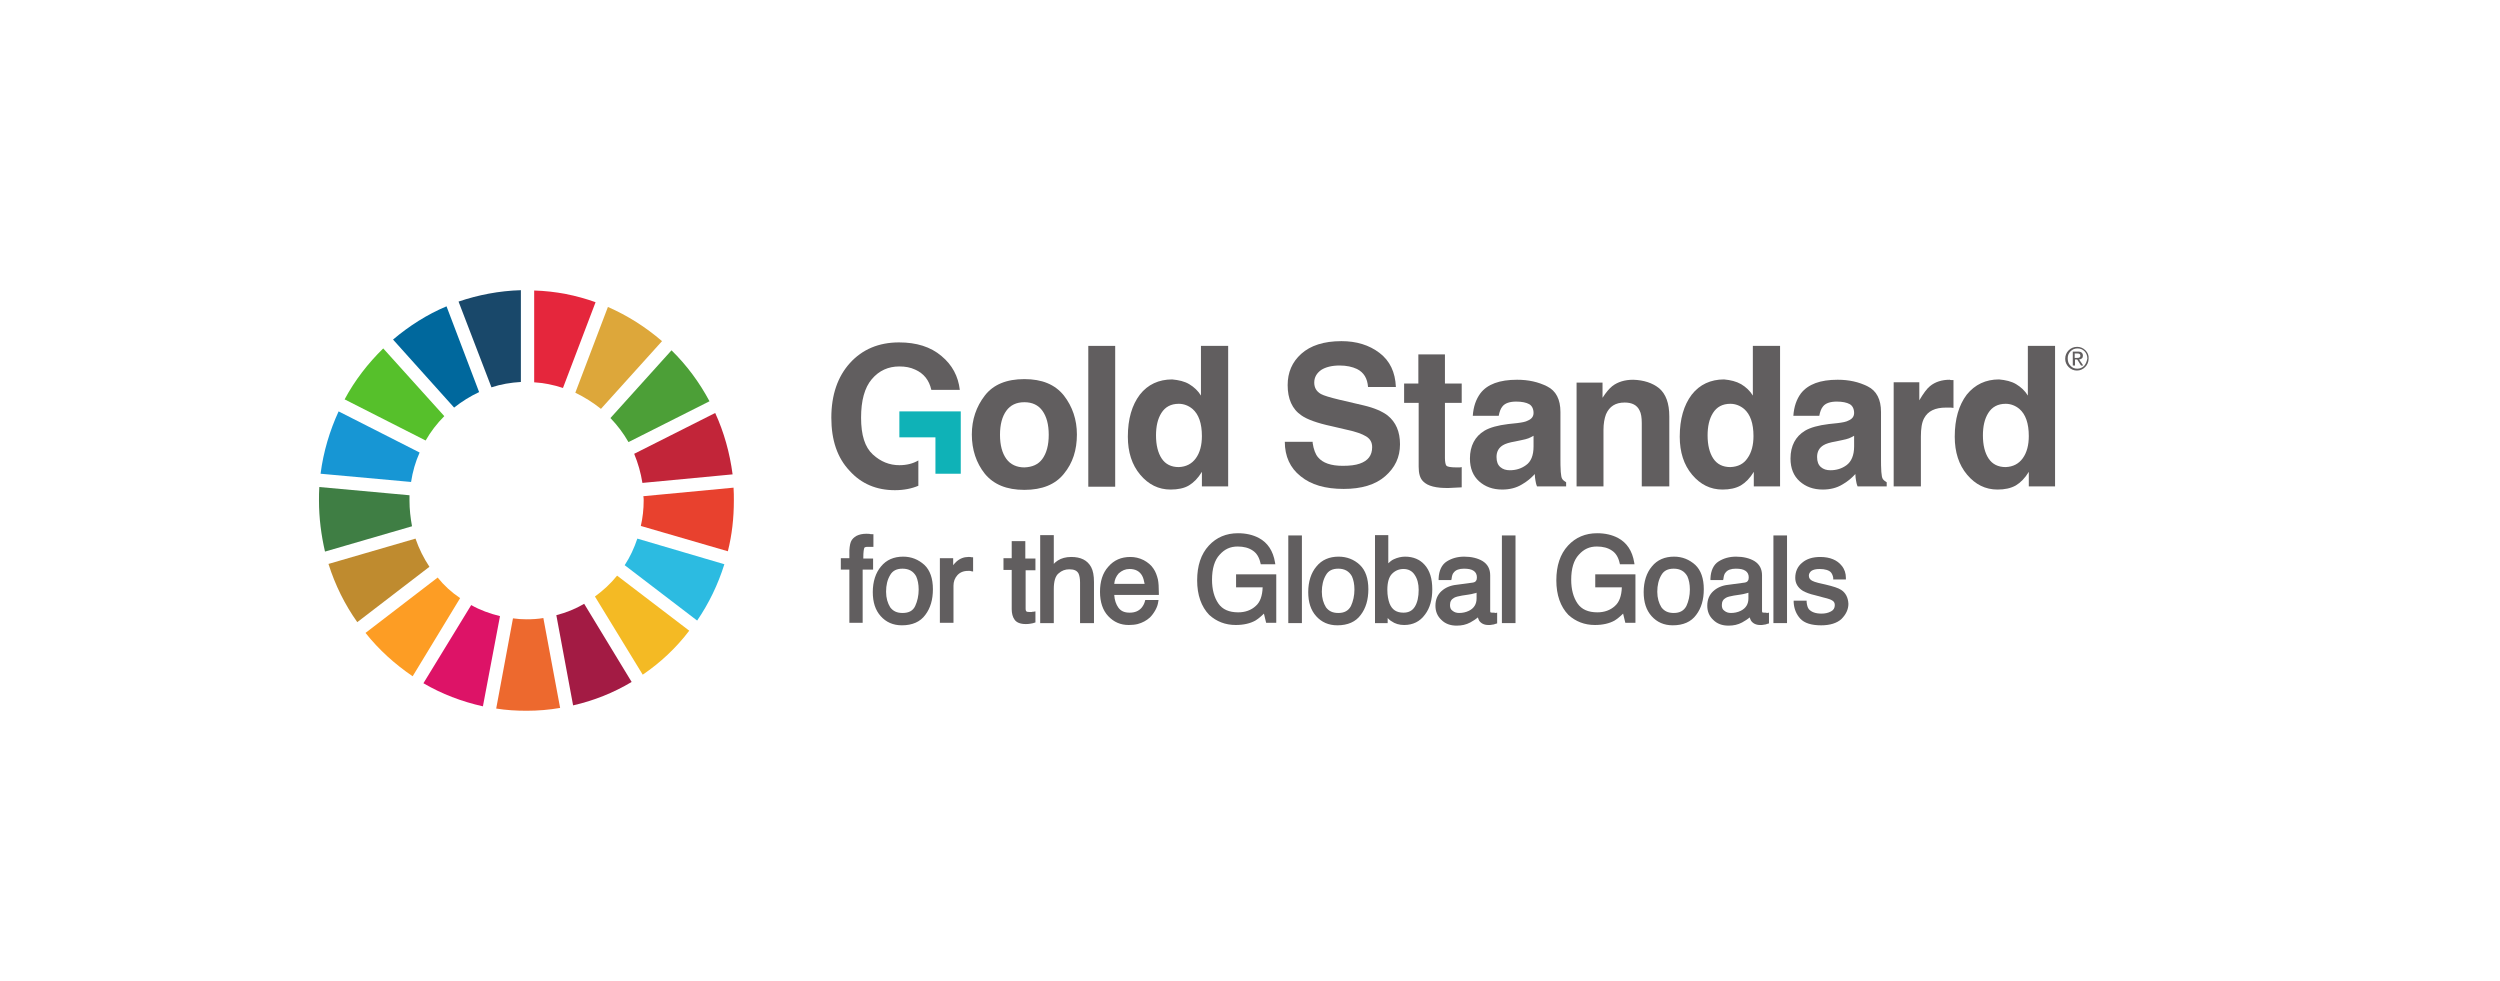 <?xml version="1.0" encoding="utf-8"?>
<!-- Generator: Adobe Illustrator 23.0.4, SVG Export Plug-In . SVG Version: 6.00 Build 0)  -->
<svg version="1.1" id="Layer_1" xmlns="http://www.w3.org/2000/svg" xmlns:xlink="http://www.w3.org/1999/xlink" x="0px" y="0px"
	 viewBox="0 0 790 310" style="enable-background:new 0 0 790 310;" xml:space="preserve">
<style type="text/css">
	.st0{fill:#56C02B;}
	.st1{fill:#DDA73A;}
	.st2{fill:#C22539;}
	.st3{fill:#4C9F37;}
	.st4{fill:#3F7E44;}
	.st5{fill:#F4BA24;}
	.st6{fill:#E8412E;}
	.st7{fill:#FD9D24;}
	.st8{fill:#1796D4;}
	.st9{fill:#A31B44;}
	.st10{fill:#2CBBE1;}
	.st11{fill:#ED692E;}
	.st12{fill:#E5263C;}
	.st13{fill:#DD1367;}
	.st14{fill:#19486A;}
	.st15{fill:#BF8B2F;}
	.st16{fill:#00689D;}
	.st17{fill:#615E5F;}
	.st18{fill:#0FB2B7;}
	.st19{display:none;fill:none;stroke:#72B5CA;stroke-width:0.25;stroke-miterlimit:10;}
	.st20{display:none;fill:none;stroke:#AAC2CC;stroke-width:0.25;stroke-miterlimit:10;}
</style>
<g>
	<g>
		<g>
			<path class="st0" d="M134.5,139.2c1.6-2.8,3.6-5.4,5.9-7.7l-19.3-21.4c-4.8,4.7-9,10.1-12.2,16.1L134.5,139.2z"/>
			<path class="st1" d="M181.8,124.1c2.9,1.4,5.6,3.1,8.1,5.1l19.3-21.4c-5.1-4.4-10.9-8.1-17.1-10.8L181.8,124.1z"/>
			<path class="st2" d="M226,130.5l-25.6,12.9c1.2,2.9,2.1,6,2.6,9.2l28.5-2.7C230.6,143.1,228.8,136.6,226,130.5"/>
			<path class="st3" d="M198.6,139.7l25.6-12.9c-3.2-6-7.2-11.4-12-16.1l-19.3,21.4C195.1,134.4,197,136.9,198.6,139.7"/>
			<path class="st4" d="M129.4,158.2c0-0.6,0-1.2,0-1.7l-28.5-2.6c-0.1,1.4-0.1,2.9-0.1,4.3c0,5.5,0.7,10.9,1.9,16.1l27.5-8
				C129.7,163.6,129.4,160.9,129.4,158.2"/>
			<path class="st5" d="M195,181.9c-2,2.5-4.4,4.7-7,6.6l15.1,24.7c5.6-3.8,10.6-8.5,14.7-13.9L195,181.9z"/>
			<path class="st6" d="M203.4,158.2c0,2.7-0.3,5.4-0.9,8l27.5,8c1.3-5.1,1.9-10.5,1.9-16c0-1.4,0-2.7-0.1-4.1l-28.5,2.7
				C203.4,157.3,203.4,157.7,203.4,158.2"/>
			<path class="st7" d="M138.3,182.5L115.5,200c4.2,5.3,9.3,9.9,14.9,13.7l15-24.7C142.7,187.2,140.3,185,138.3,182.5"/>
			<path class="st8" d="M129.9,152.3c0.5-3.3,1.4-6.4,2.7-9.3L107,130c-2.8,6.1-4.8,12.7-5.7,19.7L129.9,152.3z"/>
			<path class="st9" d="M199.6,215.5l-15-24.7c-2.7,1.6-5.7,2.8-8.8,3.6l5.3,28.5C187.7,221.4,193.9,218.9,199.6,215.5"/>
			<path class="st10" d="M201.4,170.2c-1,3-2.3,5.8-4,8.4l22.9,17.5c3.7-5.4,6.6-11.4,8.6-17.8L201.4,170.2z"/>
			<path class="st11" d="M171.7,195.3c-1.7,0.3-3.5,0.4-5.3,0.4c-1.5,0-2.9-0.1-4.3-0.3l-5.3,28.5c3.1,0.5,6.3,0.7,9.6,0.7
				c3.6,0,7.2-0.3,10.6-0.9L171.7,195.3z"/>
			<path class="st12" d="M168.7,120.8c3.2,0.2,6.2,0.8,9.2,1.8l10.3-27.1c-6.1-2.2-12.6-3.5-19.4-3.7V120.8z"/>
			<path class="st13" d="M158,194.7c-3.2-0.8-6.3-1.9-9.1-3.5l-15.1,24.7c5.8,3.4,12.1,5.8,18.8,7.3L158,194.7z"/>
			<path class="st14" d="M155.3,122.4c3-1,6.1-1.5,9.3-1.7v-29c-6.9,0.2-13.5,1.5-19.7,3.6L155.3,122.4z"/>
			<path class="st15" d="M135.7,179.1c-1.8-2.7-3.3-5.7-4.4-8.9l-27.5,8c2.1,6.7,5.2,12.9,9.1,18.4L135.7,179.1z"/>
			<path class="st16" d="M143.5,128.8c2.4-1.9,5.1-3.6,7.9-4.9l-10.3-27.1c-6.2,2.6-11.8,6.2-16.9,10.5L143.5,128.8z"/>
		</g>
	</g>
</g>
<g>
	<g>
		<path class="st17" d="M659,110.7c-0.7-0.7-1.6-1.1-2.6-1.1c-1.1,0-2,0.4-2.7,1.1c-0.7,0.7-1.1,1.6-1.1,2.7c0,1,0.4,1.9,1.1,2.6
			c0.7,0.7,1.6,1.1,2.6,1.1c1,0,1.9-0.4,2.6-1.1c0.7-0.7,1.1-1.6,1.1-2.7C660.1,112.3,659.7,111.4,659,110.7z M658.6,115.6
			c-0.6,0.6-1.3,0.9-2.2,0.9c-0.9,0-1.6-0.3-2.2-1c-0.6-0.6-0.8-1.4-0.8-2.3c0-0.9,0.3-1.6,0.9-2.2c0.6-0.6,1.3-0.9,2.2-0.9
			c0.9,0,1.6,0.3,2.2,0.9c0.6,0.6,0.9,1.4,0.9,2.3C659.4,114.3,659.1,115,658.6,115.6z"/>
		<path class="st17" d="M657,113.6c0.8-0.1,1.2-0.5,1.2-1.2c0-0.8-0.5-1.3-1.5-1.3h-1.7v4.4h0.7v-1.9h0.7l1.2,1.9h0.7L657,113.6z
			 M656.3,113.1h-0.7v-1.4h0.9c0.6,0,0.9,0.2,0.9,0.7c0,0.3-0.1,0.5-0.4,0.6C656.9,113.1,656.7,113.1,656.3,113.1z"/>
		<path class="st17" d="M329.4,145c1.3-1.8,2-4.3,2-7.6c0-3.3-0.7-5.8-2-7.6c-1.3-1.8-3.2-2.7-5.7-2.7c-2.5,0-4.4,0.9-5.7,2.7
			c-1.3,1.8-2,4.3-2,7.6c0,3.3,0.7,5.8,2,7.6c1.3,1.8,3.3,2.7,5.7,2.7C326.2,147.6,328.1,146.8,329.4,145 M336.2,149.7
			c-2.7,3.4-6.9,5.1-12.5,5.1c-5.6,0-9.7-1.7-12.5-5.1c-2.7-3.4-4.1-7.6-4.1-12.4c0-4.7,1.4-8.8,4.1-12.3c2.7-3.5,6.9-5.2,12.5-5.2
			c5.6,0,9.7,1.7,12.5,5.2c2.7,3.5,4.1,7.6,4.1,12.3C340.3,142.2,339,146.3,336.2,149.7"/>
		<rect x="343.9" y="109.3" class="st17" width="8.5" height="44.5"/>
		<path class="st17" d="M377.9,144.8c1.3-1.8,1.9-4.2,1.9-7c0-4-1-6.9-3-8.6c-1.2-1-2.7-1.6-4.3-1.6c-2.5,0-4.3,1-5.5,2.9
			c-1.2,1.9-1.7,4.3-1.7,7.1c0,3,0.6,5.5,1.8,7.3c1.2,1.8,3,2.7,5.4,2.7C374.8,147.5,376.6,146.6,377.9,144.8 M375.8,121.4
			c1.5,0.9,2.8,2.1,3.7,3.6v-15.7h8.6v44.4h-8.3v-4.6c-1.2,2-2.6,3.4-4.1,4.3c-1.5,0.9-3.5,1.3-5.8,1.3c-3.8,0-7-1.6-9.6-4.7
			c-2.6-3.1-3.9-7.1-3.9-12c0-5.6,1.3-10,3.8-13.3c2.5-3.2,6-4.8,10.2-4.8C372.5,120.1,374.3,120.5,375.8,121.4"/>
		<path class="st17" d="M414.8,140c0.3,2,0.9,3.6,1.7,4.5c1.5,1.8,4.1,2.7,7.8,2.7c2.2,0,4-0.2,5.4-0.7c2.6-0.9,3.9-2.6,3.9-5.2
			c0-1.5-0.6-2.6-1.9-3.4c-1.3-0.8-3.3-1.5-6.1-2.1l-4.7-1.1c-4.7-1-7.9-2.2-9.6-3.4c-3-2-4.4-5.3-4.4-9.6c0-4,1.4-7.3,4.3-9.9
			c2.9-2.6,7.1-4,12.7-4c4.7,0,8.7,1.2,12,3.7c3.3,2.5,5,6.1,5.2,10.8h-8.8c-0.2-2.7-1.3-4.6-3.5-5.7c-1.5-0.7-3.3-1.1-5.5-1.1
			c-2.4,0-4.4,0.5-5.8,1.4c-1.4,1-2.2,2.3-2.2,4c0,1.6,0.7,2.8,2.1,3.6c0.9,0.5,2.9,1.1,5.8,1.8l7.7,1.8c3.4,0.8,5.9,1.9,7.6,3.2
			c2.6,2.1,3.9,5.1,3.9,9.1c0,4.1-1.6,7.4-4.7,10.1c-3.1,2.7-7.5,4-13.1,4c-5.8,0-10.3-1.3-13.6-4c-3.3-2.6-5-6.3-5-10.9H414.8z"/>
		<path class="st17" d="M443.7,127.3v-6.1h4.5V112h8.4v9.2h5.3v6.1h-5.3v17.4c0,1.3,0.2,2.2,0.5,2.5c0.3,0.3,1.4,0.5,3.1,0.5
			c0.3,0,0.5,0,0.8,0c0.3,0,0.6,0,0.9-0.1v6.4l-4,0.2c-4,0.1-6.8-0.6-8.2-2.1c-1-1-1.4-2.5-1.4-4.6v-20.2H443.7z"/>
		<path class="st17" d="M484.6,137.7c-0.5,0.3-1.1,0.6-1.6,0.8c-0.5,0.2-1.3,0.4-2.3,0.6l-1.9,0.4c-1.8,0.3-3.1,0.7-3.9,1.2
			c-1.3,0.8-2,2-2,3.7c0,1.5,0.4,2.5,1.2,3.2c0.8,0.7,1.8,1,3,1c1.9,0,3.6-0.5,5.1-1.6c1.6-1.1,2.4-3.1,2.4-5.9V137.7z M479.4,133.7
			c1.6-0.2,2.7-0.4,3.4-0.8c1.2-0.5,1.8-1.3,1.8-2.4c0-1.3-0.5-2.3-1.4-2.8c-0.9-0.5-2.3-0.8-4.1-0.8c-2,0-3.5,0.5-4.3,1.5
			c-0.6,0.7-1,1.8-1.2,3h-8.2c0.2-2.9,1-5.2,2.4-7.1c2.2-2.9,6.1-4.3,11.6-4.3c3.6,0,6.7,0.7,9.5,2.1c2.8,1.4,4.2,4.1,4.2,8.1v15.1
			c0,1,0,2.3,0.1,3.8c0.1,1.1,0.2,1.9,0.5,2.3c0.3,0.4,0.7,0.7,1.2,1v1.3h-9.2c-0.3-0.7-0.4-1.3-0.5-1.9c-0.1-0.6-0.2-1.2-0.2-2
			c-1.2,1.3-2.5,2.4-4.1,3.3c-1.8,1.1-3.9,1.6-6.2,1.6c-3,0-5.4-0.9-7.3-2.6c-1.9-1.7-2.9-4.1-2.9-7.2c0-4,1.6-7,4.6-8.8
			c1.7-1,4.2-1.7,7.5-2.1L479.4,133.7z"/>
		<path class="st17" d="M524.3,122.7c2.1,1.8,3.2,4.7,3.2,8.9v22.1h-8.7v-20c0-1.7-0.2-3.1-0.7-4c-0.8-1.7-2.4-2.5-4.7-2.5
			c-2.9,0-4.8,1.2-5.9,3.7c-0.5,1.3-0.8,3-0.8,5v17.8h-8.5v-32.8h8.2v4.8c1.1-1.7,2.1-2.9,3.1-3.7c1.7-1.3,3.9-2,6.6-2
			C519.4,120.1,522.2,121,524.3,122.7"/>
		<path class="st17" d="M552.2,144.8c1.3-1.8,1.9-4.2,1.9-7c0-4-1-6.9-3-8.6c-1.2-1-2.7-1.6-4.3-1.6c-2.5,0-4.3,1-5.5,2.9
			c-1.2,1.9-1.7,4.3-1.7,7.1c0,3,0.6,5.5,1.8,7.3c1.2,1.8,3,2.7,5.4,2.7C549.2,147.5,551,146.6,552.2,144.8 M550.2,121.4
			c1.5,0.9,2.8,2.1,3.7,3.6v-15.7h8.6v44.4h-8.3v-4.6c-1.2,2-2.6,3.4-4.1,4.3c-1.6,0.9-3.5,1.3-5.8,1.3c-3.8,0-7-1.6-9.6-4.7
			c-2.6-3.1-3.9-7.1-3.9-12c0-5.6,1.3-10,3.8-13.3c2.5-3.2,6-4.8,10.2-4.8C546.9,120.1,548.6,120.5,550.2,121.4"/>
		<path class="st17" d="M585.9,137.7c-0.5,0.3-1.1,0.6-1.6,0.8c-0.5,0.2-1.3,0.4-2.3,0.6l-1.9,0.4c-1.8,0.3-3.1,0.7-3.9,1.2
			c-1.3,0.8-2,2-2,3.7c0,1.5,0.4,2.5,1.2,3.2c0.8,0.7,1.8,1,3,1c1.9,0,3.6-0.5,5.1-1.6s2.4-3.1,2.4-5.9V137.7z M580.7,133.7
			c1.6-0.2,2.7-0.4,3.4-0.8c1.2-0.5,1.8-1.3,1.8-2.4c0-1.3-0.5-2.3-1.4-2.8c-0.9-0.5-2.3-0.8-4.1-0.8c-2,0-3.5,0.5-4.3,1.5
			c-0.6,0.7-1,1.8-1.2,3h-8.2c0.2-2.9,1-5.2,2.4-7.1c2.3-2.9,6.1-4.3,11.6-4.3c3.6,0,6.7,0.7,9.5,2.1c2.8,1.4,4.2,4.1,4.2,8.1v15.1
			c0,1,0,2.3,0.1,3.8c0.1,1.1,0.2,1.9,0.5,2.3c0.3,0.4,0.7,0.7,1.2,1v1.3h-9.2c-0.3-0.7-0.4-1.3-0.5-1.9c-0.1-0.6-0.2-1.2-0.2-2
			c-1.2,1.3-2.5,2.4-4.1,3.3c-1.8,1.1-3.9,1.6-6.2,1.6c-3,0-5.4-0.9-7.3-2.6c-1.9-1.7-2.9-4.1-2.9-7.2c0-4,1.6-7,4.6-8.8
			c1.7-1,4.2-1.7,7.5-2.1L580.7,133.7z"/>
		<path class="st17" d="M616.6,120.1c0.1,0,0.3,0,0.7,0v8.8c-0.5-0.1-1-0.1-1.4-0.1c-0.4,0-0.8,0-1,0c-3.4,0-5.7,1.1-6.9,3.4
			c-0.7,1.3-1,3.2-1,5.8v15.7h-8.6v-32.9h8.1v5.7c1.3-2.2,2.4-3.7,3.4-4.5c1.6-1.3,3.7-2,6.2-2C616.3,120.1,616.5,120.1,616.6,120.1
			"/>
		<path class="st17" d="M639.2,144.8c1.3-1.8,1.9-4.2,1.9-7c0-4-1-6.9-3-8.6c-1.2-1-2.7-1.6-4.3-1.6c-2.5,0-4.3,1-5.5,2.9
			c-1.2,1.9-1.7,4.3-1.7,7.1c0,3,0.6,5.5,1.8,7.3c1.2,1.8,3,2.7,5.4,2.7C636.1,147.5,637.9,146.6,639.2,144.8 M637.1,121.4
			c1.5,0.9,2.8,2.1,3.7,3.6v-15.7h8.6v44.4h-8.3v-4.6c-1.2,2-2.6,3.4-4.1,4.3c-1.6,0.9-3.5,1.3-5.8,1.3c-3.8,0-7-1.6-9.6-4.7
			c-2.6-3.1-3.9-7.1-3.9-12c0-5.6,1.3-10,3.8-13.3c2.6-3.2,6-4.8,10.2-4.8C633.8,120.1,635.6,120.5,637.1,121.4"/>
		<path class="st17" d="M290.2,145.5c-1.7,1-3.7,1.5-6,1.5c-3.1,0-5.9-1.1-8.4-3.4c-2.5-2.3-3.7-6.1-3.7-11.6
			c0-5.4,1.1-9.5,3.4-12.2c2.3-2.7,5.2-4,8.7-4c1.9,0,3.5,0.3,5,1c2.7,1.2,4.4,3.3,5.1,6.4h9c-0.5-4.3-2.4-7.9-5.8-10.7
			c-3.4-2.9-7.9-4.3-13.4-4.3c-6.4,0-11.6,2.2-15.5,6.5c-3.9,4.3-5.9,10.1-5.9,17.3c0,7.1,1.9,12.7,5.8,16.8
			c3.7,4.1,8.5,6.1,14.3,6.1c2.8,0,5.3-0.5,7.4-1.4V145.5z"/>
		<polygon class="st18" points="284.2,130 284.2,138.2 295.6,138.2 295.6,149.7 303.6,149.7 303.6,130 		"/>
	</g>
	<g>
		<path class="st17" d="M276.1,176.5h-3.3c0-2.3,0.2-3,0.3-3.3c0.1-0.4,0.8-0.4,1.3-0.4c0.1,0,0.3,0,0.4,0c0.1,0,0.4,0,0.7,0l0.5,0
			v-4l-0.5,0c-0.3,0-0.5,0-0.8-0.1c-2.7-0.2-4.5,0.5-5.5,1.9c-0.5,0.7-0.7,1.8-0.8,3.3v2.5h-2.7v3.6h2.7v16.8h4.2v-16.8h3.3V176.5z"
			/>
		<path class="st17" d="M285.4,175.9c-2.9,0-5.3,1-7,3.1c-1.7,2-2.6,4.8-2.6,8.1c0,3.2,0.8,5.7,2.5,7.6c1.7,1.9,3.9,2.9,6.7,2.9
			c3.3,0,5.8-1.1,7.4-3.3c1.6-2.1,2.4-4.8,2.4-8.1c0-3.4-0.9-6-2.7-7.7C290.2,176.8,288,175.9,285.4,175.9z M285.2,193.7
			c-1.8,0-3-0.6-3.9-1.8c-0.8-1.3-1.3-2.9-1.3-4.9c0-2.1,0.4-3.8,1.3-5.3c0.8-1.4,2.1-2,3.9-2c2,0,3.4,0.8,4.3,2.4
			c0.5,1.1,0.8,2.5,0.8,4.2c0,1.9-0.4,3.7-1.1,5.2C288.5,193,287.2,193.7,285.2,193.7z"/>
		<path class="st17" d="M306.3,176c-0.2,0-0.3,0-0.3,0c-1.4,0-2.7,0.5-3.8,1.5c-0.4,0.4-0.7,0.7-1,1.1v-2.2H297v20.4h4.3v-11.7
			c0-1.3,0.4-2.4,1.2-3.3c0.8-0.9,1.9-1.4,3.4-1.4c0.2,0,0.3,0,0.5,0c0.1,0,0.3,0,0.5,0.1l0.6,0.1v-4.5l-0.4,0
			C306.7,176,306.5,176,306.3,176z"/>
		<path class="st17" d="M324,171h-4.3v5.4h-2.6v3.7h2.6v12.4c0,1.3,0.3,2.5,0.9,3.3c0.6,0.9,1.8,1.4,3.5,1.4c0.5,0,0.9,0,1.4-0.1
			c0.4-0.1,0.9-0.1,1.3-0.3l0.4-0.1v-3.5l-0.6,0.1c-0.2,0-0.4,0-0.6,0.1c-0.2,0-0.3,0-0.5,0c-0.7,0-0.9-0.1-1-0.1
			c-0.2-0.1-0.4-0.3-0.4-0.9v-12.2h3.1v-3.7H324V171z"/>
		<path class="st17" d="M338.5,176c-1.7,0-3.1,0.4-4.2,1.1c-0.4,0.3-0.9,0.6-1.3,1.1v-9.1h-4.3v27.8h4.3v-10.8
			c0-2.4,0.5-4.1,1.5-4.9c1-0.9,2.1-1.3,3.4-1.3c1.5,0,2.4,0.4,2.9,1.3c0.3,0.6,0.5,1.6,0.5,2.9v12.8h4.4v-13c0-2-0.3-3.6-0.9-4.7
			C343.6,177,341.5,176,338.5,176z"/>
		<path class="st17" d="M364.5,179.7c-0.7-1.1-1.8-2-3.1-2.7c-1.4-0.7-2.8-1-4.2-1c-2.9,0-5.2,1-7,3.1c-1.8,2-2.6,4.7-2.6,7.9
			c0,3.3,0.9,5.9,2.6,7.7c1.8,1.9,3.9,2.8,6.5,2.8c1,0,2-0.1,2.8-0.3c1.5-0.4,2.8-1.1,3.9-2.1c0.6-0.6,1.2-1.4,1.7-2.3
			c0.5-0.9,0.8-1.8,0.9-2.6l0.1-0.6h-4.2l-0.1,0.4c-0.2,0.8-0.6,1.5-1.1,2.1c-0.9,1-2.1,1.5-3.7,1.5c-1.7,0-2.8-0.5-3.6-1.6
			c-0.7-1-1.2-2.3-1.3-4h14.1v-0.5c0-2-0.1-3.4-0.3-4.4C365.6,181.9,365.2,180.7,364.5,179.7z M356.9,179.8c1.9,0,3.2,0.7,4,2.1
			c0.4,0.7,0.6,1.6,0.8,2.6h-9.6c0.1-1.3,0.6-2.4,1.4-3.3C354.5,180.3,355.6,179.8,356.9,179.8z"/>
		<path class="st17" d="M390.7,185.6h8.3c-0.1,2.7-0.8,4.7-2.2,5.9c-1.4,1.3-3.3,2-5.5,2c-2.9,0-5-0.9-6.3-2.8c-1.3-1.9-2-4.4-2-7.5
			c0-3.5,0.8-6.2,2.4-7.9c1.6-1.8,3.4-2.6,5.7-2.6c1.9,0,3.5,0.4,4.8,1.3c1.2,0.8,2,2.1,2.4,3.9l0.1,0.4h4.6l-0.1-0.6
			c-0.6-3.6-2.3-6.2-5.1-7.7c-1.9-1-4.1-1.5-6.6-1.5c-3.7,0-6.8,1.3-9.2,3.9c-2.5,2.7-3.7,6.4-3.7,11c0,4.6,1.3,8.3,3.8,10.9
			c2.3,2.1,5.1,3.2,8.4,3.2c2.5,0,4.6-0.5,6.2-1.4c0.8-0.5,1.7-1.2,2.7-2.2l0.7,2.9h3.2v-15.3h-12.7V185.6z"/>
		<rect x="407.1" y="169.2" class="st17" width="4.3" height="27.7"/>
		<path class="st17" d="M423,175.9c-2.9,0-5.3,1-7,3.1c-1.7,2-2.6,4.8-2.6,8.1c0,3.2,0.8,5.7,2.5,7.6c1.7,1.9,3.9,2.9,6.7,2.9
			c3.3,0,5.8-1.1,7.4-3.3c1.6-2.1,2.4-4.8,2.4-8.1c0-3.4-0.9-6-2.7-7.7C427.9,176.8,425.6,175.9,423,175.9z M422.9,193.7
			c-1.8,0-3-0.6-3.9-1.8c-0.8-1.3-1.3-2.9-1.3-4.9c0-2,0.4-3.8,1.3-5.3c0.8-1.4,2.1-2,3.9-2c2,0,3.4,0.8,4.3,2.4
			c0.5,1.1,0.8,2.5,0.8,4.2c0,1.9-0.4,3.7-1.1,5.2C426.1,193,424.8,193.7,422.9,193.7z"/>
		<path class="st17" d="M444,175.9c-1.2,0-2.4,0.3-3.5,0.8c-0.7,0.3-1.3,0.8-1.8,1.3v-8.9h-4.2v27.8h4v-1.6c0.4,0.4,0.8,0.8,1.2,1
			c1.1,0.8,2.5,1.2,4,1.2c2.8,0,5-1.1,6.6-3.3c1.6-2.1,2.3-4.8,2.3-8c0-3.4-0.8-5.9-2.4-7.7C448.7,176.8,446.6,175.9,444,175.9z
			 M448.3,186.4c0,2.2-0.4,4-1.2,5.3c-0.8,1.3-2,1.9-3.6,1.9c-2.2,0-3.6-0.9-4.4-2.9c-0.4-1.1-0.7-2.5-0.7-4.3
			c0-2.4,0.5-4.1,1.5-5.1c1-1,2.2-1.5,3.6-1.5c1.5,0,2.7,0.6,3.5,1.8C447.9,182.9,448.3,184.5,448.3,186.4z"/>
		<path class="st17" d="M471.9,193.6c-0.2,0-0.3,0-0.4,0c-0.4,0-0.5-0.1-0.5-0.1c-0.1-0.1-0.1-0.3-0.1-0.5v-11.2
			c0-2-0.8-3.5-2.4-4.5c-1.5-0.9-3.5-1.4-5.8-1.4c-2.1,0-3.9,0.5-5.5,1.5c-1.6,1-2.5,2.9-2.6,5.4l0,0.5h4l0.1-0.4
			c0.1-0.9,0.3-1.6,0.7-2c0.6-0.8,1.7-1.2,3.2-1.2c1.4,0,2.4,0.2,3.1,0.7c0.6,0.4,1,1.1,1,2c0,0.6-0.1,0.9-0.2,1
			c-0.2,0.4-0.5,0.6-1.1,0.7l-5.2,0.7c-1.9,0.2-3.5,0.9-4.7,2c-1.2,1.1-1.9,2.6-1.9,4.6c0,1.8,0.6,3.3,1.9,4.5
			c1.2,1.2,2.8,1.8,4.8,1.8c1.6,0,3-0.3,4.3-1c0.9-0.5,1.7-1,2.4-1.6c0.1,0.4,0.3,0.7,0.4,1c0.6,0.9,1.6,1.4,2.9,1.4
			c0.5,0,0.9,0,1.2-0.1c0.3,0,0.7-0.1,1.2-0.3l0.4-0.1v-3.4l-0.6,0.1C472.3,193.6,472.1,193.6,471.9,193.6z M466.6,187.3v1.8
			c0,1.8-0.8,3.1-2.4,3.9c-1,0.5-2.1,0.7-3.1,0.7c-0.8,0-1.5-0.2-2.1-0.7c-0.6-0.4-0.8-1-0.8-1.8c0-1.1,0.4-1.8,1.3-2.3
			c0.5-0.3,1.4-0.5,2.5-0.7l2-0.3c0.6-0.1,1.3-0.2,1.9-0.4C466.1,187.5,466.4,187.4,466.6,187.3z"/>
		<rect x="474.6" y="169.2" class="st17" width="4.3" height="27.7"/>
		<path class="st17" d="M504.2,185.6h8.3c-0.1,2.7-0.8,4.7-2.2,5.9c-1.4,1.3-3.3,2-5.5,2c-2.9,0-5-0.9-6.3-2.8c-1.3-1.9-2-4.4-2-7.5
			c0-3.5,0.8-6.2,2.4-7.9c1.6-1.8,3.4-2.6,5.7-2.6c1.9,0,3.5,0.4,4.8,1.3c1.2,0.8,2,2.1,2.4,3.9l0.1,0.4h4.6l-0.1-0.6
			c-0.6-3.6-2.3-6.2-5.1-7.7c-1.9-1-4.1-1.5-6.6-1.5c-3.7,0-6.8,1.3-9.2,3.9c-2.5,2.7-3.7,6.4-3.7,11c0,4.6,1.3,8.3,3.8,10.9
			c2.3,2.1,5.1,3.2,8.4,3.2c2.5,0,4.6-0.5,6.2-1.4c0.8-0.5,1.7-1.2,2.7-2.2l0.7,2.9h3.2v-15.3h-12.7V185.6z"/>
		<path class="st17" d="M529,175.9c-2.9,0-5.3,1-7,3.1c-1.7,2-2.6,4.8-2.6,8.1c0,3.2,0.8,5.7,2.5,7.6c1.7,1.9,3.9,2.9,6.7,2.9
			c3.3,0,5.8-1.1,7.4-3.3c1.6-2.1,2.4-4.8,2.4-8.1c0-3.4-0.9-6-2.7-7.7C533.8,176.8,531.6,175.9,529,175.9z M528.9,193.7
			c-1.8,0-3-0.6-3.9-1.8c-0.8-1.3-1.3-2.9-1.3-4.9c0-2,0.4-3.8,1.3-5.3c0.8-1.4,2.1-2,3.9-2c2,0,3.4,0.8,4.3,2.4
			c0.5,1.1,0.8,2.5,0.8,4.2c0,1.9-0.4,3.7-1.1,5.2C532.1,193,530.8,193.7,528.9,193.7z"/>
		<path class="st17" d="M557.8,193.6c-0.2,0-0.3,0-0.4,0c-0.4,0-0.5-0.1-0.5-0.1c-0.1-0.1-0.1-0.3-0.1-0.5v-11.2
			c0-2-0.8-3.5-2.4-4.5c-1.5-0.9-3.5-1.4-5.8-1.4c-2.1,0-3.9,0.5-5.5,1.5c-1.6,1-2.5,2.9-2.6,5.4l0,0.5h4l0.1-0.4
			c0.1-0.9,0.3-1.6,0.7-2c0.6-0.8,1.7-1.2,3.2-1.2c1.4,0,2.4,0.2,3.1,0.7c0.6,0.4,1,1.1,1,2c0,0.6-0.1,0.9-0.2,1
			c-0.2,0.4-0.5,0.6-1.1,0.7l-5.2,0.7c-1.9,0.2-3.5,0.9-4.7,2c-1.2,1.1-1.9,2.6-1.9,4.6c0,1.8,0.6,3.3,1.9,4.5
			c1.2,1.2,2.8,1.8,4.8,1.8c1.6,0,3-0.3,4.3-1c0.9-0.5,1.7-1,2.4-1.6c0.1,0.4,0.3,0.7,0.4,1c0.6,0.9,1.6,1.4,2.9,1.4
			c0.5,0,0.9,0,1.2-0.1c0.3,0,0.7-0.1,1.2-0.3l0.4-0.1v-3.4l-0.6,0.1C558.1,193.6,557.9,193.6,557.8,193.6z M552.5,187.3v1.8
			c0,1.8-0.8,3.1-2.4,3.9c-1,0.5-2.1,0.7-3.1,0.7c-0.8,0-1.5-0.2-2.1-0.7c-0.6-0.4-0.8-1-0.8-1.8c0-1.1,0.4-1.8,1.3-2.3
			c0.5-0.3,1.4-0.5,2.5-0.7l2-0.3c0.6-0.1,1.3-0.2,1.9-0.4C551.9,187.5,552.2,187.4,552.5,187.3z"/>
		<rect x="560.4" y="169.2" class="st17" width="4.3" height="27.7"/>
		<path class="st17" d="M581.8,186.4L581.8,186.4c-0.9-0.6-2.5-1.1-5-1.7l-2.2-0.5c-0.9-0.2-1.6-0.5-2-0.7c-0.7-0.4-1-0.9-1-1.6
			c0-0.6,0.3-1.1,0.8-1.5c0.6-0.4,1.4-0.6,2.6-0.6c1.7,0,3,0.4,3.6,1.1c0.4,0.5,0.6,1.1,0.7,1.7l0,0.5h4l0-0.5
			c0-1.4-0.4-2.7-1.3-3.8c-1.4-1.8-3.7-2.8-6.8-2.8c-2.4,0-4.3,0.6-5.7,1.8c-1.5,1.2-2.2,2.9-2.2,4.8c0,1.7,0.8,3.1,2.4,4.1
			c0.9,0.5,2.1,1,3.9,1.4l2.6,0.7c1.7,0.4,2.4,0.7,2.7,0.9c0.6,0.3,0.9,0.8,0.9,1.5c0,0.9-0.4,1.6-1.2,2c-0.9,0.5-1.9,0.7-3,0.7
			c-1.9,0-3.2-0.5-4-1.4c-0.4-0.5-0.6-1.3-0.7-2.2l0-0.5h-4.1l0,0.5c0.1,2,0.8,3.8,2.1,5.2c1.3,1.4,3.5,2.1,6.6,2.1
			c2.8,0,5-0.7,6.4-2c1.4-1.4,2.2-3,2.2-4.8C584,188.8,583.2,187.3,581.8,186.4z"/>
	</g>
</g>
<rect x="-0.2" y="0.5" class="st19" width="790.4" height="309.1"/>
<rect x="88.2" y="89.4" class="st20" width="614.5" height="136.3"/>
</svg>
